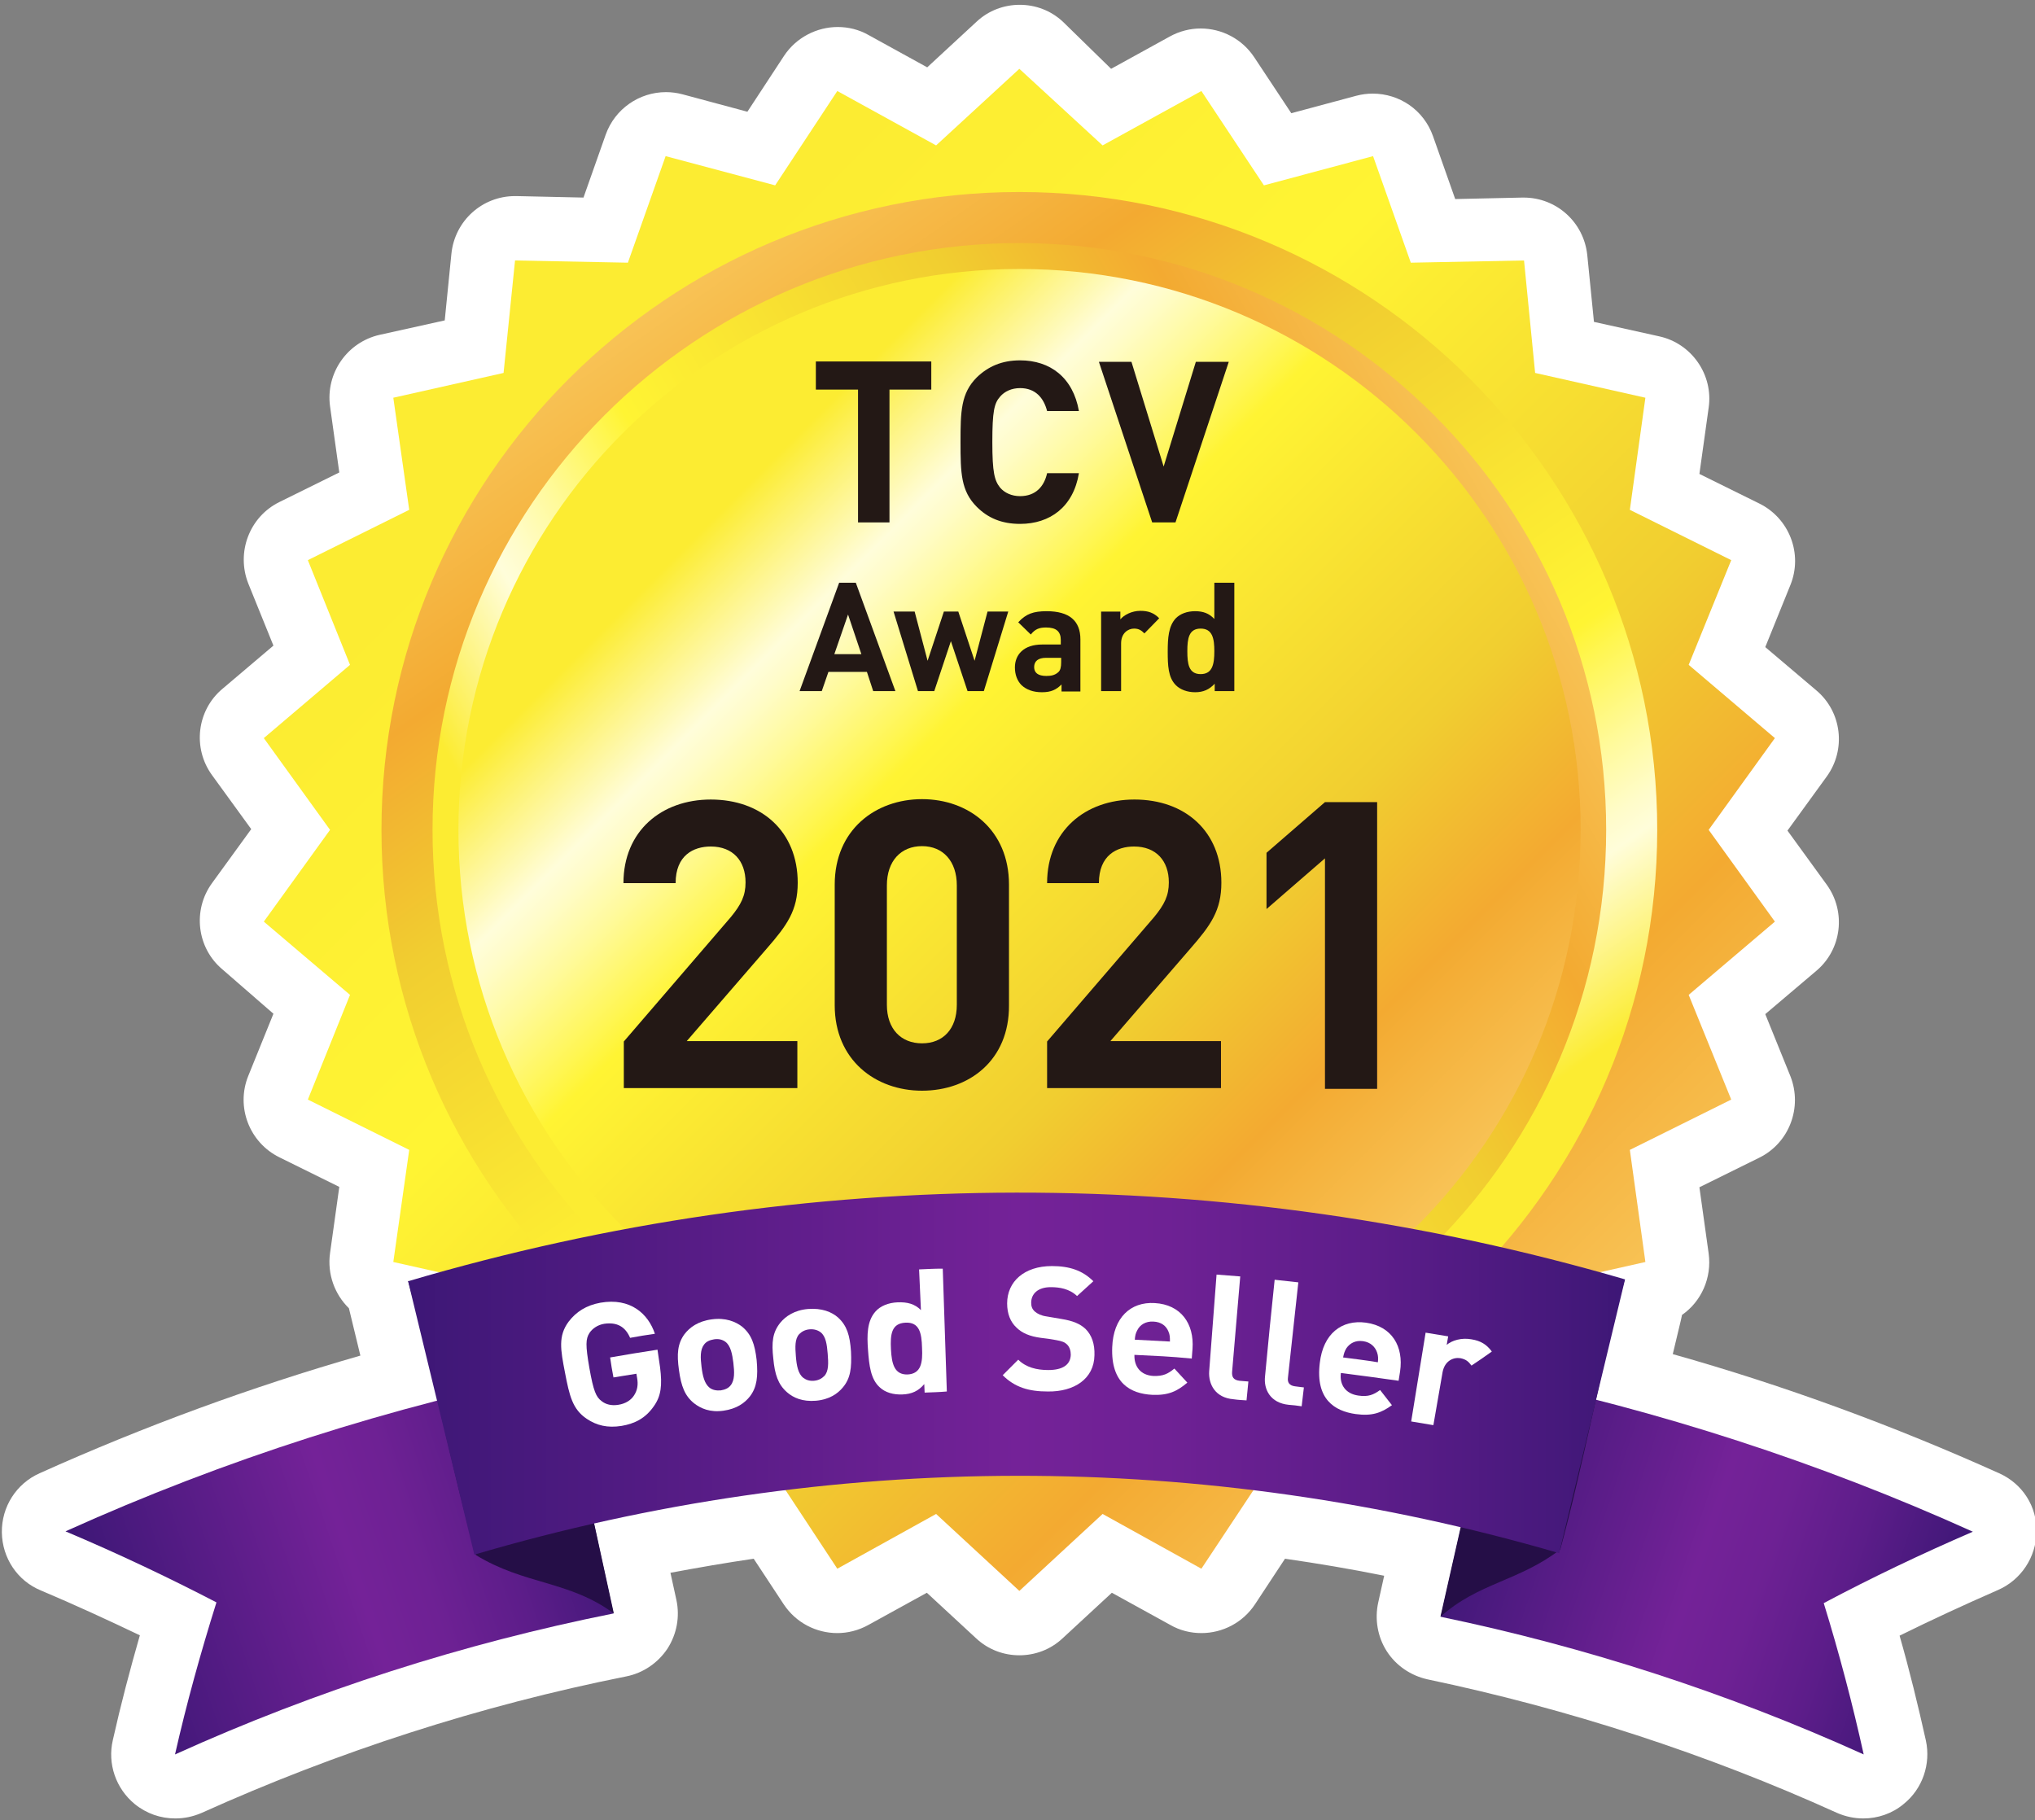 <?xml version="1.0" encoding="utf-8"?>
<!-- Generator: Adobe Illustrator 25.4.1, SVG Export Plug-In . SVG Version: 6.00 Build 0)  -->
<svg version="1.1" id="レイヤー_1" xmlns="http://www.w3.org/2000/svg" xmlns:xlink="http://www.w3.org/1999/xlink" x="0px"
	 y="0px" viewBox="0 0 550 492" style="enable-background:new 0 0 550 492;" xml:space="preserve">
<rect x="0" y="0" width="550" height="492" fill="#808080" stroke="none"/>
<style type="text/css">
	.st0{fill:#FFFFFF;}
	.st1{fill:url(#SVGID_1_);}
	.st2{fill:url(#SVGID_00000002355475070100973220000011876494198874411193_);}
	.st3{fill:url(#SVGID_00000124868036119232319120000013010987005481892285_);}
	.st4{fill:url(#SVGID_00000038408273474616255360000003665995088435660469_);}
	.st5{fill:url(#SVGID_00000180355368223540678240000001571502282639925410_);}
	.st6{fill:url(#SVGID_00000167354225964329322820000007017592857583412650_);}
	.st7{fill:#250E47;}
	.st8{fill:url(#SVGID_00000016763068787199272010000006465160438280467099_);}
	.st9{fill:#231815;}
</style>
<g>
	<path class="st0" d="M540.3,398.2c-28.4-12.8-58-23.7-88.2-32.2l2.2-9.2l0.3-1.4c5.2-3.6,8.1-10,7.2-16.6l-2.5-17.9l16.2-8
		c8.1-4,11.7-13.6,8.4-22l-6.8-16.8l13.8-11.7c6.9-5.8,8.1-16,2.8-23.3l-10.6-14.6l10.6-14.6c5.3-7.3,4.1-17.5-2.8-23.3l-13.8-11.7
		l6.8-16.8c3.4-8.4-0.3-18-8.4-22l-16.2-8l2.5-17.9c1.3-8.9-4.6-17.4-13.4-19.3l-17.6-3.9l-1.8-18c-0.9-8.9-8.3-15.6-17.2-15.6
		c-0.1,0-0.2,0-0.4,0l-18.1,0.4l-6-17c-2.5-7.1-9.1-11.5-16.3-11.5c-1.5,0-3,0.2-4.5,0.6l-17.5,4.7l-10-15.1
		c-3.3-5-8.8-7.8-14.5-7.8c-2.8,0-5.7,0.7-8.4,2.2l-15.8,8.7L287.3,5.9c-3.3-3.1-7.5-4.6-11.7-4.6c-4.2,0-8.4,1.5-11.7,4.6
		l-13.3,12.3l-15.8-8.7c-2.6-1.5-5.5-2.2-8.4-2.2c-5.6,0-11.2,2.8-14.5,7.8l-9.9,15.1l-17.5-4.7c-1.5-0.4-3-0.6-4.5-0.6
		c-7.2,0-13.8,4.5-16.3,11.5l-6,17l-18.1-0.4c-0.1,0-0.2,0-0.4,0c-8.9,0-16.3,6.7-17.2,15.6l-1.8,18l-17.6,3.9
		c-8.8,2-14.6,10.4-13.4,19.3l2.5,17.9l-16.2,8c-8.1,4-11.7,13.6-8.4,22l6.8,16.8l-13.8,11.7c-6.9,5.8-8.1,16-2.8,23.3l10.6,14.6
		l-10.6,14.6c-5.3,7.3-4.1,17.5,2.8,23.3L73.9,274l-6.8,16.8c-3.4,8.4,0.3,18,8.4,22l16.2,8l-2.5,17.9c-0.8,5.7,1.3,11.2,5.1,14.9
		l3.1,12.8c-29.6,8.5-58.7,19.2-86.7,31.8c-6.3,2.8-10.3,9.1-10.2,16s4.2,13.1,10.6,15.7c9,3.8,17.9,7.9,26.7,12.1
		c-2.7,9.4-5.2,18.9-7.3,28.3c-1.5,6.4,0.8,13.1,5.9,17.3c3.2,2.6,7,3.9,11,3.9c2.4,0,4.8-0.5,7.1-1.5c36.6-16.5,75.2-29,114.8-36.9
		c4.5-0.9,8.5-3.6,11.1-7.5c2.5-3.9,3.4-8.6,2.4-13.2l-1.6-7.3c7.5-1.4,15-2.7,22.5-3.8l8.1,12.3c3.3,5,8.8,7.8,14.5,7.8
		c2.8,0,5.7-0.7,8.4-2.2l15.8-8.7l13.3,12.3c3.3,3.1,7.5,4.6,11.7,4.6c4.2,0,8.4-1.5,11.7-4.6l13.3-12.3l15.8,8.7
		c2.6,1.5,5.5,2.2,8.4,2.2c5.7,0,11.2-2.8,14.5-7.8l8.1-12.3c9,1.3,17.9,2.8,26.8,4.6l-1.6,7.2c-1,4.5-0.2,9.3,2.3,13.2
		c2.5,3.9,6.5,6.6,11,7.6c38.1,8,75.4,20.1,110.7,36.1c2.3,1,4.7,1.5,7.1,1.5c3.9,0,7.8-1.3,10.9-3.9c5.1-4.1,7.4-10.8,6-17.2
		c-2.1-9.4-4.4-18.9-7.1-28.3c8.7-4.3,17.6-8.4,26.5-12.3c6.3-2.7,10.4-8.9,10.5-15.7C550.6,407.2,546.6,401,540.3,398.2z"/>
	<g>
		
			<linearGradient id="SVGID_1_" gradientUnits="userSpaceOnUse" x1="-524.271" y1="-353.376" x2="-522.885" y2="-353.376" gradientTransform="matrix(209.422 209.422 209.422 -209.422 183928.734 35868.223)">
			<stop  offset="0" style="stop-color:#FCEC32"/>
			<stop  offset="0.103" style="stop-color:#FCEC32"/>
			<stop  offset="0.382" style="stop-color:#FFF433"/>
			<stop  offset="0.685" style="stop-color:#F1CE30"/>
			<stop  offset="0.842" style="stop-color:#F3AA31"/>
			<stop  offset="1" style="stop-color:#F8C356"/>
		</linearGradient>
		<polygon class="st1" points="275.5,430 253,409.2 226.3,424 209.5,398.5 179.9,406.4 169.7,377.6 139.2,378.2 136.1,347.8 
			106.3,341.1 110.6,310.8 83.2,297.2 94.6,268.9 71.3,249.1 89.2,224.3 71.3,199.5 94.6,179.7 83.2,151.4 110.6,137.8 106.3,107.5 
			136.1,100.8 139.2,70.4 169.7,71 179.9,42.2 209.5,50.1 226.3,24.6 253,39.3 275.5,18.6 298,39.3 324.7,24.6 341.6,50.1 
			371.1,42.2 381.3,71 411.9,70.4 414.9,100.8 444.7,107.5 440.5,137.8 467.9,151.4 456.4,179.7 479.7,199.5 461.8,224.3 
			479.7,249.1 456.4,268.9 467.9,297.2 440.5,310.8 444.7,341.1 414.9,347.8 411.9,378.2 381.3,377.6 371.1,406.4 341.6,398.5 
			324.7,424 298,409.2 		"/>
		
			<linearGradient id="SVGID_00000180352971136469351940000017759633905002640830_" gradientUnits="userSpaceOnUse" x1="-526.123" y1="-355.162" x2="-524.737" y2="-355.162" gradientTransform="matrix(-142.679 -203.767 -203.767 142.679 -147062.953 -56166.957)">
			<stop  offset="0" style="stop-color:#FCEC32"/>
			<stop  offset="0.103" style="stop-color:#FCEC32"/>
			<stop  offset="0.224" style="stop-color:#FFFDDA"/>
			<stop  offset="0.247" style="stop-color:#FFFCC9"/>
			<stop  offset="0.292" style="stop-color:#FFFA9C"/>
			<stop  offset="0.355" style="stop-color:#FFF654"/>
			<stop  offset="0.382" style="stop-color:#FFF433"/>
			<stop  offset="0.685" style="stop-color:#F1CE30"/>
			<stop  offset="0.842" style="stop-color:#F3AA31"/>
			<stop  offset="1" style="stop-color:#F8C356"/>
		</linearGradient>
		<path style="fill:url(#SVGID_00000180352971136469351940000017759633905002640830_);" d="M275.5,396.7
			c-95.1,0-172.4-77.3-172.4-172.4c0-95.1,77.4-172.4,172.4-172.4c95.1,0,172.4,77.4,172.4,172.4
			C447.9,319.4,370.6,396.7,275.5,396.7z"/>
		
			<linearGradient id="SVGID_00000045620967749820907580000010963968237479951031_" gradientUnits="userSpaceOnUse" x1="-523.965" y1="-355.016" x2="-522.579" y2="-355.016" gradientTransform="matrix(198.139 -114.395 -114.395 -198.139 63343.832 -129978.164)">
			<stop  offset="0" style="stop-color:#FCEC32"/>
			<stop  offset="0.103" style="stop-color:#FCEC32"/>
			<stop  offset="0.224" style="stop-color:#FFFDDA"/>
			<stop  offset="0.247" style="stop-color:#FFFCC9"/>
			<stop  offset="0.292" style="stop-color:#FFFA9C"/>
			<stop  offset="0.355" style="stop-color:#FFF654"/>
			<stop  offset="0.382" style="stop-color:#FFF433"/>
			<stop  offset="0.685" style="stop-color:#F1CE30"/>
			<stop  offset="0.842" style="stop-color:#F3AA31"/>
			<stop  offset="1" style="stop-color:#F8C356"/>
		</linearGradient>
		<path style="fill:url(#SVGID_00000045620967749820907580000010963968237479951031_);" d="M275.5,382.9
			c-87.4,0-158.6-71.1-158.6-158.6c0-87.4,71.1-158.6,158.6-158.6c87.4,0,158.6,71.1,158.6,158.6C434.1,311.7,363,382.9,275.5,382.9
			z"/>
		
			<linearGradient id="SVGID_00000083810808359983736550000011645898982449844628_" gradientUnits="userSpaceOnUse" x1="-523.947" y1="-353.118" x2="-522.561" y2="-353.118" gradientTransform="matrix(154.74 154.74 154.74 -154.74 135885.656 26551.094)">
			<stop  offset="0" style="stop-color:#FCEC32"/>
			<stop  offset="0.103" style="stop-color:#FCEC32"/>
			<stop  offset="0.224" style="stop-color:#FFFDDA"/>
			<stop  offset="0.247" style="stop-color:#FFFCC9"/>
			<stop  offset="0.292" style="stop-color:#FFFA9C"/>
			<stop  offset="0.355" style="stop-color:#FFF654"/>
			<stop  offset="0.382" style="stop-color:#FFF433"/>
			<stop  offset="0.685" style="stop-color:#F1CE30"/>
			<stop  offset="0.842" style="stop-color:#F3AA31"/>
			<stop  offset="1" style="stop-color:#F8C356"/>
		</linearGradient>
		<path style="fill:url(#SVGID_00000083810808359983736550000011645898982449844628_);" d="M427.2,224.3
			c0,83.8-67.9,151.7-151.7,151.7c-83.8,0-151.6-67.9-151.6-151.7c0-83.8,67.9-151.6,151.6-151.6
			C359.3,72.7,427.2,140.5,427.2,224.3z"/>
	</g>
	<g>
		
			<linearGradient id="SVGID_00000160883235318102417900000006965898041887317382_" gradientUnits="userSpaceOnUse" x1="26.737" y1="561.027" x2="163.635" y2="521.319" gradientTransform="matrix(1 0 0 0.86 0 -41.905)">
			<stop  offset="0" style="stop-color:#3D1776"/>
			<stop  offset="0.5" style="stop-color:#742298"/>
			<stop  offset="0.623" style="stop-color:#6E2194"/>
			<stop  offset="0.787" style="stop-color:#5D1D8A"/>
			<stop  offset="0.973" style="stop-color:#421879"/>
			<stop  offset="1" style="stop-color:#3D1776"/>
		</linearGradient>
		<path style="fill:url(#SVGID_00000160883235318102417900000006965898041887317382_);" d="M58.5,433.1
			c-4.3,13.7-8.1,27.4-11.2,41.1c38.2-17.3,78-30,118.5-38.1c-4.7-21.7-9.4-43.4-14.2-65.2c-45.8,9.2-90.7,23.5-133.9,43
			C31.9,419.9,45.4,426.3,58.5,433.1z"/>
		
			<linearGradient id="SVGID_00000010293937646000354740000018376583343746154383_" gradientUnits="userSpaceOnUse" x1="392.105" y1="522.691" x2="524.277" y2="561.028" gradientTransform="matrix(1 0 0 0.86 0 -41.905)">
			<stop  offset="0" style="stop-color:#3D1776"/>
			<stop  offset="0.5" style="stop-color:#742298"/>
			<stop  offset="0.623" style="stop-color:#6E2194"/>
			<stop  offset="0.787" style="stop-color:#5D1D8A"/>
			<stop  offset="0.973" style="stop-color:#421879"/>
			<stop  offset="1" style="stop-color:#3D1776"/>
		</linearGradient>
		<path style="fill:url(#SVGID_00000010293937646000354740000018376583343746154383_);" d="M503.7,474.2c-3-13.6-6.6-27.3-10.8-40.9
			c13-6.9,26.4-13.3,40.3-19.3c-41.6-18.8-85-32.8-129.1-42c-4.9,21.7-9.8,43.4-14.7,65C428.4,445.1,466.8,457.5,503.7,474.2z"/>
		<path class="st7" d="M128.6,420.3c-6-21.4-12.4-52.7-18.3-74.1c14.4,7.8,28.2,16.1,41.4,24.7c4.7,21.7,9.4,43.4,14.2,65.2
			C153.9,427.2,141.8,428.4,128.6,420.3z"/>
		<path class="st7" d="M421.7,418.8c-11.2,8.6-22.2,9-32.4,18.2c4.9-21.7,9.8-43.4,14.7-65c11.2-9,22.9-17.7,35.1-26.1
			C433.3,367.2,427.6,397.3,421.7,418.8z"/>
		
			<linearGradient id="SVGID_00000132081119886139313890000005465000990369756037_" gradientUnits="userSpaceOnUse" x1="110.291" y1="756.072" x2="439.165" y2="756.072" gradientTransform="matrix(1 0 0 0.679 0 -142.38)">
			<stop  offset="0" style="stop-color:#3D1776"/>
			<stop  offset="0.5" style="stop-color:#742298"/>
			<stop  offset="0.623" style="stop-color:#6E2194"/>
			<stop  offset="0.787" style="stop-color:#5D1D8A"/>
			<stop  offset="0.973" style="stop-color:#421879"/>
			<stop  offset="1" style="stop-color:#3D1776"/>
		</linearGradient>
		<path style="fill:url(#SVGID_00000132081119886139313890000005465000990369756037_);" d="M439.2,345.8
			c-107.8-31.4-221.2-31.3-328.9,0.5c6,24.6,11.9,49.3,17.9,73.9c96-28.3,197.2-28.4,293.2-0.4C427.3,395.1,433.3,370.4,439.2,345.8
			z"/>
	</g>
	<g>
		<path class="st9" d="M240.4,105.3v35.9h-8.5v-35.9h-11.4v-7.6h31.2v7.6H240.4z"/>
		<path class="st9" d="M275.7,141.6c-5,0-8.7-1.6-11.7-4.6c-4.3-4.3-4.4-9.2-4.4-17.5c0-8.3,0.1-13.2,4.4-17.5
			c3-2.9,6.7-4.6,11.7-4.6c8.1,0,14.3,4.6,15.9,13.7H283c-0.9-3.5-3.1-6.2-7.3-6.2c-2.3,0-4.2,0.9-5.4,2.3c-1.6,1.8-2.1,4-2.1,12.3
			c0,8.3,0.6,10.4,2.1,12.3c1.2,1.4,3.1,2.3,5.4,2.3c4.2,0,6.5-2.6,7.3-6.2h8.6C290.1,137,283.8,141.6,275.7,141.6z"/>
		<path class="st9" d="M317.7,141.2h-6.3L297,97.8h8.8l8.7,28.3l8.7-28.3h8.9L317.7,141.2z"/>
	</g>
	<g>
		<path class="st9" d="M236,186.8l-1.7-5.2h-10.4l-1.8,5.2h-6l10.7-29.3h4.5l10.7,29.3H236z M229.2,166.1l-3.7,10.7h7.3L229.2,166.1
			z"/>
		<path class="st9" d="M265.9,186.8h-4.4l-4.5-13.5l-4.5,13.5h-4.4l-6.6-21.5h5.7l3.5,13.3l4.4-13.3h3.9l4.4,13.3l3.5-13.3h5.6
			L265.9,186.8z"/>
		<path class="st9" d="M286.9,186.8V185c-1.4,1.4-2.8,2.1-5.3,2.1c-2.4,0-4.2-0.7-5.5-1.9c-1.2-1.2-1.8-2.9-1.8-4.8
			c0-3.4,2.3-6.2,7.4-6.2h5V173c0-2.3-1.2-3.4-4-3.4c-1.9,0-3,0.5-4.1,1.9l-3.4-3.3c2.1-2.3,4.1-3,7.7-3c6.1,0,9.1,2.6,9.1,7.6v14.1
			H286.9z M286.8,177.8h-4.1c-2.1,0-3.2,0.9-3.2,2.5c0,1.5,1,2.4,3.3,2.4c1.3,0,2.3-0.2,3.2-1c0.6-0.5,0.8-1.4,0.8-2.7V177.8z"/>
		<path class="st9" d="M309.3,171.2c-0.8-0.8-1.5-1.3-2.8-1.3c-1.6,0-3.5,1.2-3.5,4v12.9h-5.4v-21.5h5.2v2.1c1-1.2,3.1-2.3,5.4-2.3
			c2.1,0,3.6,0.5,5.1,2L309.3,171.2z"/>
		<path class="st9" d="M328.3,186.8v-2c-1.5,1.6-3.1,2.3-5.3,2.3c-2.1,0-4-0.7-5.2-1.9c-2.1-2.1-2.2-5.4-2.2-9.1
			c0-3.6,0.2-6.9,2.2-9c1.2-1.2,3-1.9,5.2-1.9c2.2,0,3.8,0.6,5.2,2.1v-9.8h5.4v29.3H328.3z M324.5,169.9c-3.2,0-3.6,2.7-3.6,6.1
			c0,3.5,0.4,6.2,3.6,6.2s3.7-2.7,3.7-6.2C328.2,172.6,327.7,169.9,324.5,169.9z"/>
	</g>
	<g>
		<path class="st9" d="M168.6,294.2v-12.7l28.9-33.6c2.8-3.4,4-5.8,4-9.4c0-5.8-3.4-9.7-9.4-9.7c-4.7,0-9.5,2.4-9.5,9.9h-14.1
			c0-14.1,10.3-22.6,23.6-22.6c13.7,0,23.5,8.6,23.5,22.5c0,7.5-2.9,11.5-8.3,17.7l-21.7,25.1h29.9v12.7H168.6z"/>
		<path class="st9" d="M249.2,294.8c-12.6,0-23.6-8.3-23.6-23.1v-32.6c0-14.8,11-23.1,23.6-23.1c12.6,0,23.5,8.3,23.5,23.1v32.6
			C272.8,286.6,261.9,294.8,249.2,294.8z M258.6,239.3c0-6.5-3.7-10.6-9.4-10.6c-5.7,0-9.5,4-9.5,10.6v32.3c0,6.5,3.8,10.4,9.5,10.4
			c5.7,0,9.4-3.9,9.4-10.4V239.3z"/>
		<path class="st9" d="M283,294.2v-12.7l28.9-33.6c2.8-3.4,4-5.8,4-9.4c0-5.8-3.4-9.7-9.4-9.7c-4.7,0-9.5,2.4-9.5,9.9H283
			c0-14.1,10.3-22.6,23.6-22.6c13.7,0,23.5,8.6,23.5,22.5c0,7.5-2.9,11.5-8.3,17.7l-21.7,25.1h29.9v12.7H283z"/>
		<path class="st9" d="M358.1,294.2v-62.2l-15.8,13.7v-15.2l15.8-13.7h14.1v77.5H358.1z"/>
	</g>
	<g>
		<g>
			<path class="st0" d="M176.7,380.1c-2.3,3.3-5.2,4.7-8.7,5.3c-3.8,0.6-6.7-0.1-9.4-1.9c-3.9-2.6-4.7-6.3-5.9-12.5s-1.9-9.9,1-13.8
				c2-2.6,4.7-4.4,8.6-5.1c8.1-1.4,12.9,3,14.7,8.4c-2.7,0.4-4,0.6-6.7,1.1c-1.3-3-3.5-4.3-7-3.8c-1.8,0.3-3.2,1.3-4,2.5
				c-1,1.6-1.1,3.2,0,9.5c1.1,6.2,1.8,7.8,3.3,8.9c1.1,0.9,2.7,1.3,4.5,1c2-0.3,3.5-1.3,4.3-2.6c0.9-1.4,1.1-2.9,0.8-4.6
				c-0.1-0.5-0.1-0.7-0.2-1.2c-2.5,0.4-3.7,0.6-6.2,1c-0.4-2.2-0.6-3.2-0.9-5.4c5.1-0.9,7.7-1.3,12.8-2.1c0.3,1.9,0.4,2.9,0.7,4.8
				C179,374.4,178.7,377.3,176.7,380.1z"/>
			<path class="st0" d="M202.7,377.4c-1.4,1.8-3.6,3.4-7.2,3.9c-3.6,0.5-6.1-0.6-7.9-2c-2.5-2-3.5-4.6-4.1-9
				c-0.6-4.3-0.4-7.1,1.5-9.7c1.4-1.8,3.6-3.5,7.4-4c3.7-0.5,6.4,0.6,8.2,2c2.5,2.1,3.4,4.7,3.9,9
				C204.9,372,204.6,374.9,202.7,377.4z M196.1,362.7c-0.8-0.6-1.8-0.9-3.1-0.7c-1.2,0.2-2.1,0.6-2.7,1.4c-1.1,1.4-1,3.6-0.7,6
				c0.3,2.5,0.8,4.6,2.2,5.7c0.8,0.6,1.8,0.8,3,0.7c1.2-0.2,2.1-0.6,2.7-1.4c1.1-1.4,1-3.6,0.7-6.1
				C197.9,366,197.5,363.8,196.1,362.7z"/>
			<path class="st0" d="M227.8,375c-1.4,1.7-3.7,3.3-7.3,3.6c-3.6,0.3-6.1-0.8-7.8-2.3c-2.4-2.1-3.3-4.8-3.7-9.1
				c-0.5-4.4-0.2-7.1,1.9-9.7c1.4-1.7,3.8-3.4,7.5-3.7c3.7-0.3,6.4,0.8,8.1,2.3c2.4,2.2,3.2,4.8,3.5,9.2
				C230.2,369.7,229.9,372.5,227.8,375z M221.8,360.1c-0.8-0.6-1.8-0.9-3-0.8c-1.2,0.1-2.1,0.6-2.8,1.3c-1.2,1.3-1.1,3.5-0.9,6
				c0.2,2.5,0.6,4.7,2,5.8c0.8,0.6,1.7,0.9,2.9,0.8c1.2-0.1,2.1-0.6,2.8-1.3c1.2-1.3,1.1-3.5,0.9-6
				C223.5,363.4,223.2,361.2,221.8,360.1z"/>
			<path class="st0" d="M249.9,376.4c0-0.9-0.1-1.4-0.1-2.3c-1.6,1.9-3.4,2.7-5.9,2.8c-2.4,0.1-4.6-0.5-6.1-1.9
				c-2.5-2.2-2.9-6-3.2-10.1c-0.3-4-0.3-7.8,2-10.4c1.3-1.5,3.5-2.4,6-2.5c2.6-0.1,4.6,0.4,6.3,2.1c-0.2-4.4-0.3-6.6-0.5-11
				c2.6-0.1,3.8-0.2,6.4-0.2c0.4,13.3,0.7,19.9,1.1,33.2C253.5,376.3,252.3,376.3,249.9,376.4z M244.7,357.5
				c-3.8,0.2-4.1,3.2-3.9,7.2c0.2,3.9,0.9,6.9,4.5,6.8c3.7-0.2,4.1-3.3,3.9-7.2C249.1,360.3,248.5,357.3,244.7,357.5z"/>
			<path class="st0" d="M283.2,376.1c-5.1,0-8.9-1.1-12.2-4.4c1.7-1.7,2.5-2.5,4.2-4.2c2.1,2.1,5,2.8,8.1,2.8c3.9,0,6-1.4,6.1-4.1
				c0-1.1-0.3-2.1-1-2.8c-0.6-0.6-1.3-0.9-3-1.2c-1.6-0.3-2.4-0.4-4.1-0.6c-3-0.4-5.1-1.3-6.6-2.8c-1.6-1.5-2.5-3.7-2.5-6.5
				c0-5.9,4.6-10.1,12.1-10.1c4.8,0,8.3,1.2,11.2,4.1c-1.8,1.6-2.6,2.4-4.4,4c-2.1-2-4.8-2.4-7.1-2.4c-3.6,0-5.3,1.9-5.3,4.2
				c0,0.9,0.2,1.7,1,2.4c0.7,0.6,1.7,1.1,3.1,1.3c1.6,0.3,2.5,0.4,4.1,0.7c3.1,0.5,5,1.3,6.5,2.7c1.7,1.7,2.5,4.1,2.4,7.1
				C295.7,372.7,290.3,376.2,283.2,376.1z"/>
			<path class="st0" d="M306.6,366.2c-0.1,3.2,1.7,5.5,5.1,5.7c2.7,0.1,4-0.6,5.7-2c1.4,1.5,2.1,2.3,3.5,3.8
				c-2.7,2.3-5.1,3.5-9.5,3.3c-5.8-0.3-11.2-3.1-10.8-12.9c0.3-7.9,4.9-12.3,11.5-11.9c7,0.4,10.7,5.5,10.2,12.4
				c-0.1,1-0.1,1.5-0.2,2.6C315.9,366.6,312.8,366.5,306.6,366.2z M315.8,359.9c-0.6-1.5-1.9-2.6-4.1-2.7c-2.1-0.1-3.6,0.9-4.3,2.3
				c-0.5,0.9-0.6,1.5-0.7,2.6c3.8,0.2,5.7,0.3,9.5,0.5C316.2,361.5,316.2,360.8,315.8,359.9z"/>
			<path class="st0" d="M333.4,378.2c-5-0.4-6.8-4.1-6.6-7.5c0.8-10.5,1.2-15.7,2-26.2c2.6,0.2,3.8,0.3,6.4,0.5
				c-0.9,10.3-1.3,15.5-2.2,25.8c-0.1,1.4,0.4,2.2,2,2.4c0.9,0.1,1.4,0.1,2.4,0.2c-0.2,2-0.3,3.1-0.5,5.1
				C335.5,378.4,334.8,378.4,333.4,378.2z"/>
			<path class="st0" d="M348.3,379.7c-5-0.5-6.8-4.2-6.4-7.7c1-10.5,1.5-15.7,2.6-26.1c2.6,0.3,3.8,0.4,6.4,0.7
				c-1.1,10.3-1.7,15.4-2.8,25.7c-0.2,1.4,0.4,2.2,1.9,2.4c0.9,0.1,1.4,0.2,2.4,0.3c-0.2,2-0.4,3.1-0.6,5.1
				C350.4,379.9,349.7,379.8,348.3,379.7z"/>
			<path class="st0" d="M362.4,371.1c-0.4,3.1,1.2,5.6,4.7,6.1c2.7,0.4,4.1-0.2,5.9-1.5c1.3,1.6,1.9,2.5,3.2,4.1
				c-2.9,2.1-5.4,3-9.8,2.4c-5.7-0.8-10.9-4-9.7-13.8c0.9-7.9,5.9-11.8,12.5-10.9c7,1,10.2,6.4,9.2,13.2c-0.2,1-0.2,1.5-0.4,2.5
				C371.7,372.3,368.6,371.9,362.4,371.1z M372.2,365.6c-0.5-1.5-1.7-2.8-3.8-3.1c-2.1-0.3-3.6,0.6-4.5,1.9
				c-0.5,0.8-0.7,1.5-0.9,2.5c3.8,0.5,5.7,0.7,9.4,1.3C372.5,367.2,372.5,366.5,372.2,365.6z"/>
			<path class="st0" d="M397.7,369.1c-0.8-1.1-1.5-1.7-3-2c-1.9-0.3-4.2,0.7-4.8,3.7c-1,5.8-1.5,8.7-2.5,14.4c-2.4-0.4-3.6-0.6-6-1
				c1.6-9.6,2.3-14.4,3.9-24c2.4,0.4,3.7,0.6,6.1,1c-0.2,0.9-0.2,1.4-0.4,2.3c1.4-1.2,4-2,6.7-1.5c2.5,0.4,4.1,1.4,5.5,3.3
				C401,366.9,399.9,367.6,397.7,369.1z"/>
		</g>
	</g>
</g>
</svg>
